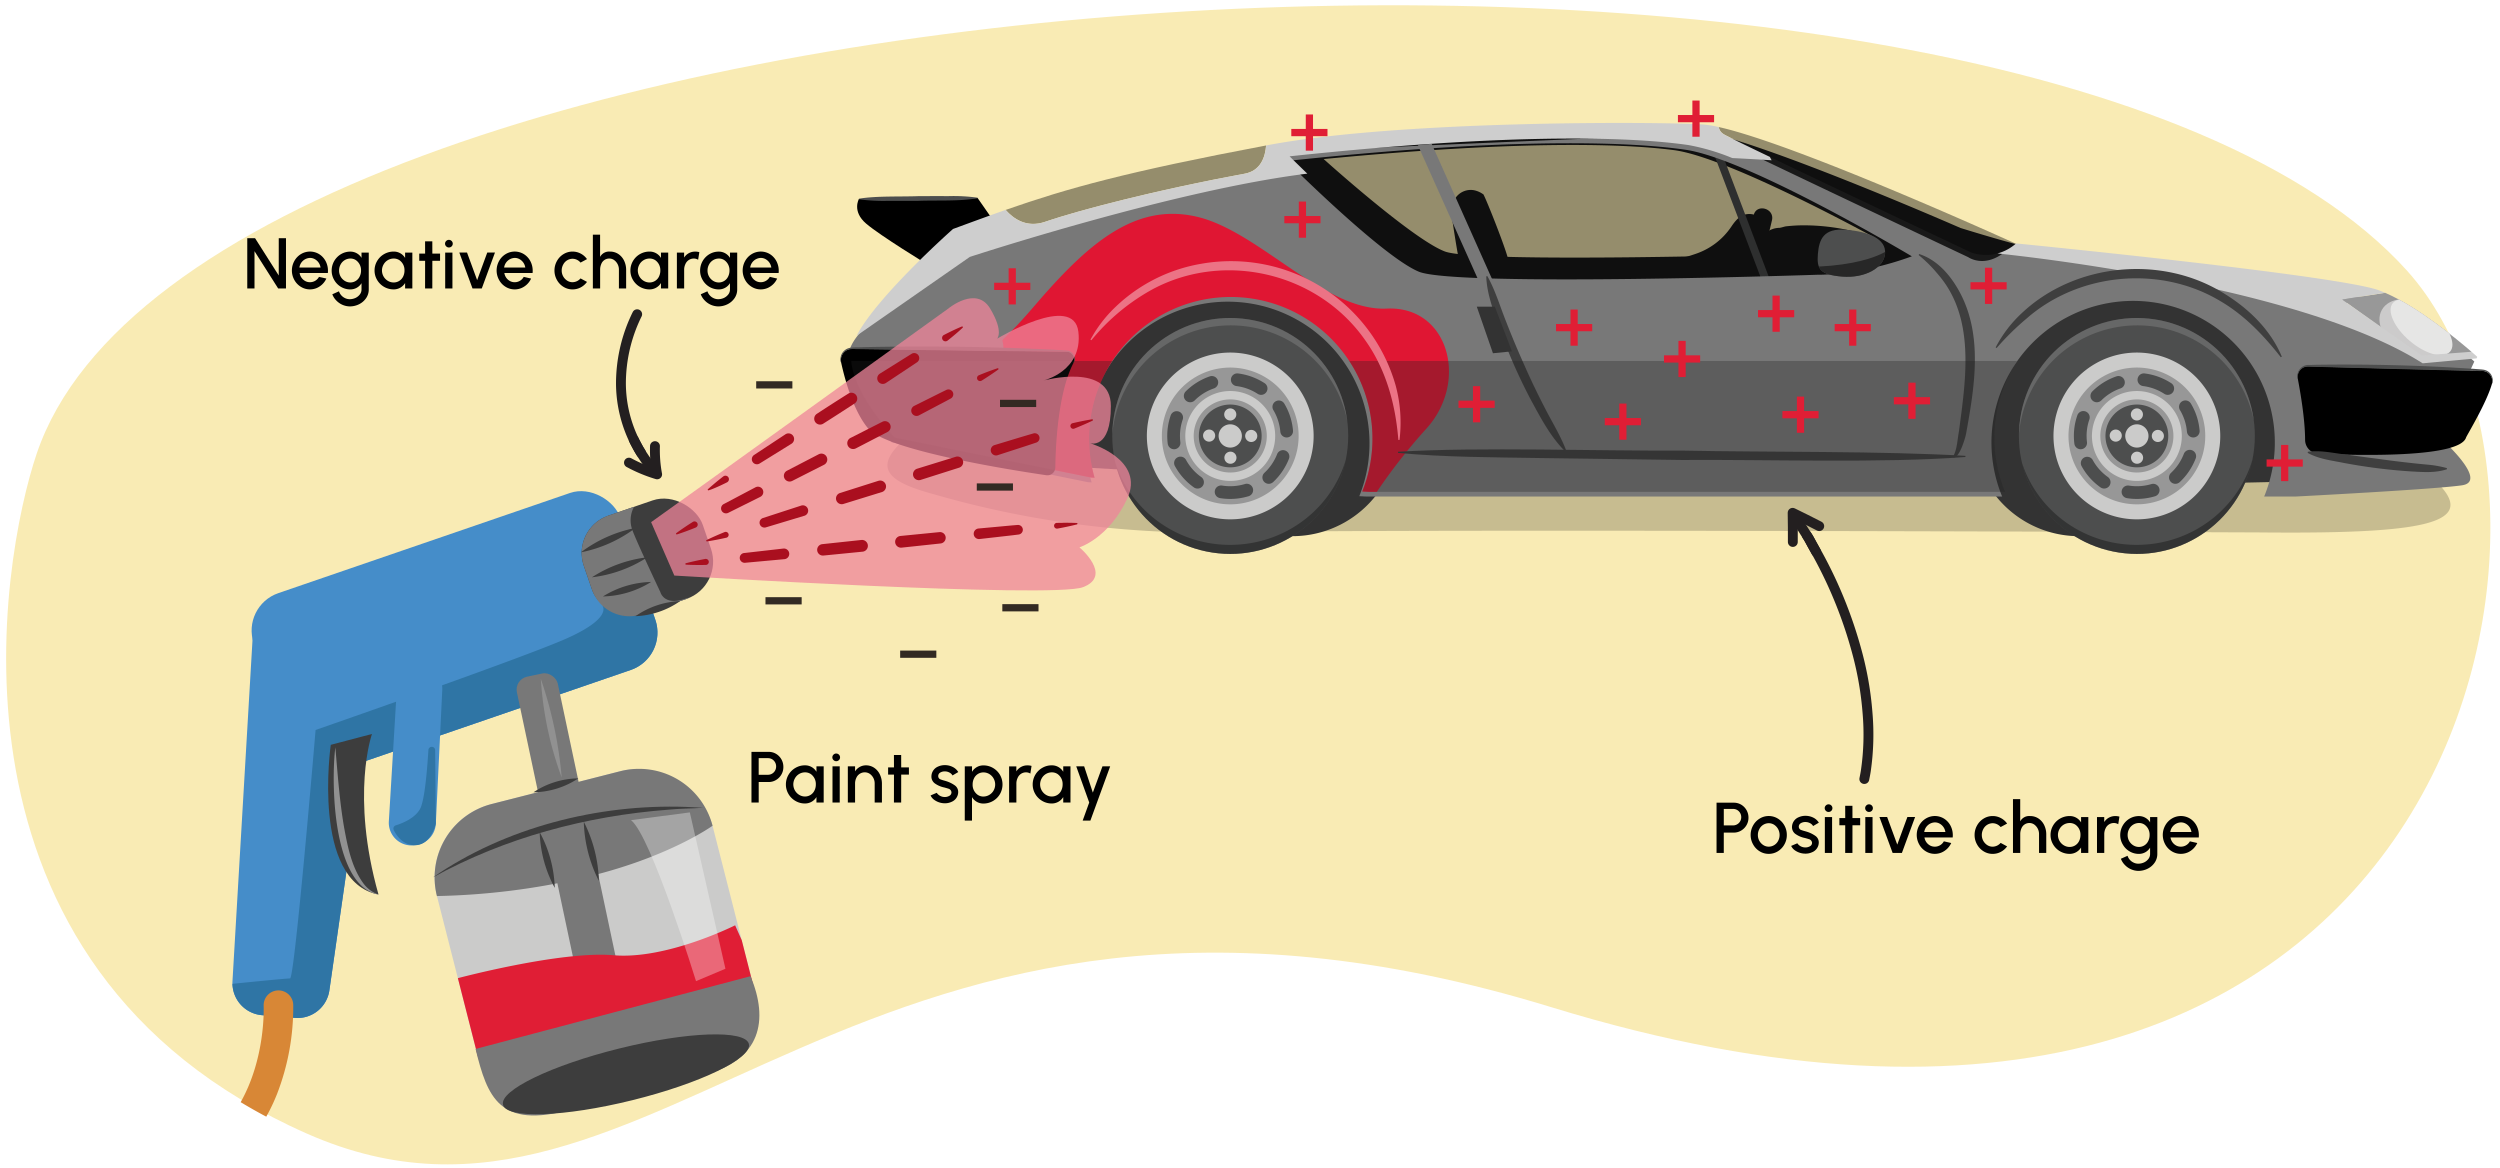 <svg xmlns="http://www.w3.org/2000/svg" xmlns:xlink="http://www.w3.org/1999/xlink" width="760" height="355" viewBox="0 0 760 355"><defs><clipPath id="a"><circle cx="373.995" cy="132.531" r="35.86" transform="translate(185.814 481.851) rotate(-81.201)" fill="none"/></clipPath><clipPath id="b"><circle cx="649.61" cy="132.531" r="35.86" transform="translate(419.267 754.222) rotate(-81.201)" fill="none"/></clipPath><clipPath id="c"><path d="M751.344,106.941l-13.181,3.092L712.04,91.063s6.389-1.052,13.033-2.048C735.053,93.3,746.951,103.142,751.344,106.941Z" fill="#989898"/></clipPath><clipPath id="d"><path d="M552.634,77.238c-.361,4.439.528,6.285,7.376,6.843s12.692-2.589,13.054-7.028-5.046-6.653-11.894-7.211S553,72.8,552.634,77.238Z" fill="#4d4e4e"/></clipPath><clipPath id="e"><rect x="137.622" y="237.943" width="86.471" height="95.647" rx="23" transform="translate(-65.026 53.574) rotate(-14.311)" fill="none"/></clipPath></defs><path d="M93.255,344.6C-22.363,293.466.369,169.874,11.135,137.971,61.834-12.267,612.728-49.294,731.664,82.206,795.929,153.259,748.4,391.15,471.7,306.213,259.425,241.049,200.363,391.967,93.255,344.6Z" fill="#f9ebb4"/><path d="M232.706,181.541h11v2.2h-11Z" fill="#332a23"/><path d="M229.883,115.9h11v2.2h-11Z" fill="#332a23"/><path d="M273.647,197.777h11v2.2h-11Z" fill="#332a23"/><path d="M233.7,228.568a4.3,4.3,0,0,1,2.244.616,4.562,4.562,0,0,1,1.606,1.661,4.624,4.624,0,0,1,.594,2.3,4.473,4.473,0,0,1-.6,2.31,4.546,4.546,0,0,1-1.628,1.662,4.253,4.253,0,0,1-2.211.615h-3.059v6.238h-2.2v-15.4Zm-.22,6.964a2.456,2.456,0,0,0,2.134-1.254,2.508,2.508,0,0,0,.33-1.277,2.536,2.536,0,0,0-1.221-2.189,2.447,2.447,0,0,0-1.243-.33h-2.839v5.05Z"/><path d="M250.4,243.97h-2.2V242.3a4.03,4.03,0,0,1-3.5,1.958,5.614,5.614,0,0,1-2.894-.781,5.721,5.721,0,0,1-2.112-2.112,5.626,5.626,0,0,1-.781-2.894,5.8,5.8,0,0,1,2.893-5.027,5.614,5.614,0,0,1,2.894-.781,3.986,3.986,0,0,1,3.5,1.958v-1.651h2.2Zm-2.795-3.663a4.1,4.1,0,0,0,.407-1.838,3.709,3.709,0,0,0-1.573-3.19,3.146,3.146,0,0,0-1.716-.485,3.522,3.522,0,0,0-3.07,1.828,3.719,3.719,0,0,0,1.309,5.016,3.33,3.33,0,0,0,1.761.5A3.162,3.162,0,0,0,247.6,240.307Z"/><path d="M253.386,231.054a1.106,1.106,0,0,1-.352-.814,1.132,1.132,0,0,1,.352-.825,1.1,1.1,0,0,1,.814-.341,1.146,1.146,0,0,1,.836.341,1.168,1.168,0,0,1,0,1.65,1.147,1.147,0,0,1-.836.342A1.105,1.105,0,0,1,253.386,231.054Zm1.892,1.914v11h-2.2v-11Z"/><path d="M265.9,243.97v-5.743a3.545,3.545,0,0,0-1.485-2.981,2.786,2.786,0,0,0-4.1,1.243,3.978,3.978,0,0,0-.374,1.738v5.743h-2.2v-11h2.2v1.53a3.9,3.9,0,0,1,3.257-1.837,4.446,4.446,0,0,1,2.541.737,4.972,4.972,0,0,1,1.728,2.013,6.492,6.492,0,0,1,.638,2.772v5.787Z"/><path d="M273.967,235.488l-.011,8.482h-2.2l.012-8.482h-1.783v-2.2h1.783l-.012-3.774h2.2l.011,3.774h2.343v2.2Z"/><path d="M283.888,243.068a3.342,3.342,0,0,1-.99-1.254l1.87-.8a2.916,2.916,0,0,0,2.432,1.276,2.7,2.7,0,0,0,1.452-.385,1.163,1.163,0,0,0,.594-1.024,1.25,1.25,0,0,0-.99-1.143c-.254-.088-.65-.2-1.167-.341a7.46,7.46,0,0,1-2.882-1.232,2.544,2.544,0,0,1-1.056-2.146,3.287,3.287,0,0,1,2.057-3,4.928,4.928,0,0,1,2-.418,5.274,5.274,0,0,1,2.432.562,4.048,4.048,0,0,1,1.672,1.54l-1.749,1.034a2.174,2.174,0,0,0-.924-.88,2.9,2.9,0,0,0-1.365-.352,2.647,2.647,0,0,0-1.474.374,1.229,1.229,0,0,0-.583,1.089,1.066,1.066,0,0,0,.792,1,8.9,8.9,0,0,0,.935.3c.308.088.507.143.606.176a9.277,9.277,0,0,1,2.75,1.343,2.413,2.413,0,0,1,.99,1.991v.077a3.244,3.244,0,0,1-2.035,2.915,4.73,4.73,0,0,1-1.991.429A5.516,5.516,0,0,1,283.888,243.068Z"/><path d="M293.293,232.968h2.2v1.673a3.968,3.968,0,0,1,3.487-1.959,5.7,5.7,0,0,1,2.9.781,5.8,5.8,0,0,1,2.113,2.1,5.884,5.884,0,0,1,0,5.82,5.8,5.8,0,0,1-5.018,2.893,3.969,3.969,0,0,1-3.487-1.958v7.151h-2.2Zm2.805,3.654a4.137,4.137,0,0,0-.418,1.847,3.691,3.691,0,0,0,1.573,3.18,3.015,3.015,0,0,0,1.705.5,3.6,3.6,0,0,0,3.092-1.826,3.728,3.728,0,0,0-1.3-5.017,3.414,3.414,0,0,0-1.794-.495A3.154,3.154,0,0,0,296.1,236.622Z"/><path d="M313.226,235.169a2.452,2.452,0,0,0-1.331-.375,2.74,2.74,0,0,0-2.541,1.706,3.965,3.965,0,0,0-.375,1.739v5.731h-2.211V232.98h2.2V234.5a3.911,3.911,0,0,1,3.268-1.827,4.56,4.56,0,0,1,1.353.165Z"/><path d="M325.425,243.97h-2.2V242.3a4.031,4.031,0,0,1-3.5,1.958,5.614,5.614,0,0,1-2.894-.781,5.721,5.721,0,0,1-2.112-2.112,5.627,5.627,0,0,1-.782-2.894,5.8,5.8,0,0,1,2.894-5.027,5.614,5.614,0,0,1,2.894-.781,3.987,3.987,0,0,1,3.5,1.958v-1.651h2.2Zm-2.794-3.663a4.1,4.1,0,0,0,.407-1.838,3.709,3.709,0,0,0-1.573-3.19,3.151,3.151,0,0,0-1.716-.485,3.521,3.521,0,0,0-3.07,1.828,3.719,3.719,0,0,0,1.309,5.016,3.328,3.328,0,0,0,1.761.5A3.162,3.162,0,0,0,322.631,240.307Z"/><path d="M337.492,232.968l-6.018,16.5h-2.343l1.991-5.512-3.95-10.991h2.41l2.64,7.988,2.927-7.988Z"/><path d="M75.169,72.419h2.376L84.74,83.755V72.419h2.2V87.694H84.564L77.369,76.358V87.694h-2.2Z"/><path d="M91.482,87.2a5.575,5.575,0,0,1-2-2.095,5.918,5.918,0,0,1,0-5.76,5.575,5.575,0,0,1,2-2.095,5.314,5.314,0,0,1,5.545.011,5.611,5.611,0,0,1,1.958,2.116,6.212,6.212,0,0,1,.716,2.946c0,.218-.012.447-.034.676H91.086a3.346,3.346,0,0,0,1.672,2.422,2.957,2.957,0,0,0,1.474.371h.045a3.1,3.1,0,0,0,2.695-1.626l2.244.514a5.73,5.73,0,0,1-2.926,2.88,5.3,5.3,0,0,1-2.058.414A5.162,5.162,0,0,1,91.482,87.2Zm5.963-5.87A3.472,3.472,0,0,0,95.729,78.8a2.973,2.973,0,0,0-1.5-.392,3.381,3.381,0,0,0-3.212,2.923Z"/><path d="M112.1,87.989a4.585,4.585,0,0,1-.8,2.639,5.557,5.557,0,0,1-2.134,1.855,6.272,6.272,0,0,1-2.849.666,5.8,5.8,0,0,1-4.093-1.812,5.343,5.343,0,0,1-1.2-1.876l2.024-.905a3.493,3.493,0,0,0,1.893,2.095,3.228,3.228,0,0,0,1.375.305,4.244,4.244,0,0,0,1.749-.382,3.571,3.571,0,0,0,1.331-1.069,2.45,2.45,0,0,0,.506-1.516V86.08a3.946,3.946,0,0,1-3.411,1.9,5.5,5.5,0,0,1-2.838-.774,5.634,5.634,0,0,1-2.057-2.095,5.53,5.53,0,0,1-.77-2.869,5.809,5.809,0,0,1,2.827-4.975,5.488,5.488,0,0,1,2.838-.775,3.945,3.945,0,0,1,3.411,1.9v-1.6h2.2Zm-2.75-3.939a4.017,4.017,0,0,0,.407-1.811,3.738,3.738,0,0,0-1.562-3.154,2.951,2.951,0,0,0-1.672-.49,3.39,3.39,0,0,0-2.982,1.811,3.722,3.722,0,0,0-.462,1.833,3.649,3.649,0,0,0,1.716,3.142,3.213,3.213,0,0,0,1.728.491A3.122,3.122,0,0,0,109.347,84.05Z"/><path d="M125.353,87.694h-2.2V86.036a4.038,4.038,0,0,1-3.5,1.941,5.806,5.806,0,0,1-5.006-2.869,5.54,5.54,0,0,1-.781-2.869,5.618,5.618,0,0,1,.781-2.891,5.81,5.81,0,0,1,5.006-2.87,3.993,3.993,0,0,1,3.5,1.942V76.784h2.2Zm-2.795-3.633a4.03,4.03,0,0,0,.407-1.822,3.67,3.67,0,0,0-1.573-3.164,3.171,3.171,0,0,0-1.716-.48,3.529,3.529,0,0,0-3.07,1.811,3.669,3.669,0,0,0,1.31,4.975,3.347,3.347,0,0,0,1.76.491A3.162,3.162,0,0,0,122.558,84.061Z"/><path d="M131.434,79.282l-.011,8.412h-2.2l.011-8.412h-1.782V77.1h1.782l-.011-3.742h2.2l.011,3.742h2.343v2.182Z"/><path d="M135.646,74.885a1.1,1.1,0,0,1-.352-.807,1.122,1.122,0,0,1,.352-.818,1.1,1.1,0,0,1,.814-.339,1.152,1.152,0,0,1,.836.339,1.149,1.149,0,0,1,0,1.636,1.152,1.152,0,0,1-.836.339A1.111,1.111,0,0,1,135.646,74.885Zm1.893,1.9v10.91h-2.2V76.784Z"/><path d="M143.644,87.694l-4.016-10.932h2.343l3.081,8.4,3.08-8.4h2.344L146.46,87.694Z"/><path d="M153.72,87.2a5.578,5.578,0,0,1-2-2.095,5.918,5.918,0,0,1,0-5.76,5.578,5.578,0,0,1,2-2.095,5.313,5.313,0,0,1,5.544.011,5.613,5.613,0,0,1,1.959,2.116,6.211,6.211,0,0,1,.715,2.946c0,.218-.011.447-.033.676h-8.581A3.343,3.343,0,0,0,155,85.424a2.957,2.957,0,0,0,1.474.371h.044a3.1,3.1,0,0,0,2.695-1.626l2.245.514a5.728,5.728,0,0,1-2.927,2.88,5.3,5.3,0,0,1-2.057.414A5.162,5.162,0,0,1,153.72,87.2Zm5.963-5.87a3.473,3.473,0,0,0-1.717-2.531,2.972,2.972,0,0,0-1.5-.392,3.383,3.383,0,0,0-3.213,2.923Z"/><path d="M178.448,85.7a5.611,5.611,0,0,1-1.914,1.669,5.268,5.268,0,0,1-2.475.61,5.163,5.163,0,0,1-2.751-.774,5.575,5.575,0,0,1-2-2.095,5.728,5.728,0,0,1-.748-2.869,5.81,5.81,0,0,1,.748-2.891,5.575,5.575,0,0,1,2-2.095,5.155,5.155,0,0,1,2.751-.775,5.269,5.269,0,0,1,2.475.611,5.435,5.435,0,0,1,1.914,1.68l-1.969,1.059a3.2,3.2,0,0,0-2.42-1.167,3.239,3.239,0,0,0-2.861,1.8,3.709,3.709,0,0,0-.44,1.779A3.618,3.618,0,0,0,172.4,85.3a2.984,2.984,0,0,0,1.662.491,3.27,3.27,0,0,0,2.42-1.156Z"/><path d="M188.15,87.694V82.009a3.574,3.574,0,0,0-1.463-2.956,2.555,2.555,0,0,0-1.463-.458,2.584,2.584,0,0,0-2.443,1.68,4.243,4.243,0,0,0-.341,1.734v5.685h-2.211V71.329h2.2V78.1a3.068,3.068,0,0,1,3-1.615,4.473,4.473,0,0,1,2.541.731,5.057,5.057,0,0,1,1.738,2,6.416,6.416,0,0,1,.639,2.75v5.728Z"/><path d="M203.133,87.694h-2.2V86.036a4.041,4.041,0,0,1-3.5,1.941,5.806,5.806,0,0,1-5.006-2.869,5.54,5.54,0,0,1-.781-2.869,5.618,5.618,0,0,1,.781-2.891,5.81,5.81,0,0,1,5.006-2.87,4,4,0,0,1,3.5,1.942V76.784h2.2Zm-2.8-3.633a4.03,4.03,0,0,0,.407-1.822,3.67,3.67,0,0,0-1.573-3.164,3.168,3.168,0,0,0-1.716-.48,3.526,3.526,0,0,0-3.069,1.811,3.667,3.667,0,0,0,1.308,4.975,3.354,3.354,0,0,0,1.761.491A3.162,3.162,0,0,0,200.338,84.061Z"/><path d="M212.229,78.966A2.48,2.48,0,0,0,210.9,78.6a2.744,2.744,0,0,0-2.542,1.691,3.932,3.932,0,0,0-.374,1.723v5.685h-2.21v-10.9h2.2V78.3a3.919,3.919,0,0,1,3.267-1.811,4.543,4.543,0,0,1,1.354.164Z"/><path d="M224.109,87.989a4.584,4.584,0,0,1-.8,2.639,5.56,5.56,0,0,1-2.135,1.855,6.274,6.274,0,0,1-2.85.666,5.8,5.8,0,0,1-4.092-1.812,5.343,5.343,0,0,1-1.2-1.876l2.025-.905a3.49,3.49,0,0,0,1.891,2.095,3.238,3.238,0,0,0,1.375.305,4.245,4.245,0,0,0,1.75-.382,3.571,3.571,0,0,0,1.331-1.069,2.45,2.45,0,0,0,.506-1.516V86.08a3.946,3.946,0,0,1-3.41,1.9,5.5,5.5,0,0,1-2.839-.774,5.624,5.624,0,0,1-2.056-2.095,5.521,5.521,0,0,1-.771-2.869,5.815,5.815,0,0,1,2.827-4.975,5.492,5.492,0,0,1,2.839-.775,3.945,3.945,0,0,1,3.41,1.9v-1.6h2.2Zm-2.75-3.939a4.017,4.017,0,0,0,.408-1.811,3.736,3.736,0,0,0-1.563-3.154,2.949,2.949,0,0,0-1.672-.49,3.388,3.388,0,0,0-2.981,1.811,3.712,3.712,0,0,0-.463,1.833,3.648,3.648,0,0,0,1.717,3.142,3.207,3.207,0,0,0,1.727.491A3.121,3.121,0,0,0,221.359,84.05Z"/><path d="M228.519,87.2a5.575,5.575,0,0,1-2-2.095,5.918,5.918,0,0,1,0-5.76,5.575,5.575,0,0,1,2-2.095,5.313,5.313,0,0,1,5.544.011,5.6,5.6,0,0,1,1.958,2.116,6.2,6.2,0,0,1,.716,2.946c0,.218-.01.447-.033.676h-8.581a3.346,3.346,0,0,0,1.672,2.422,2.958,2.958,0,0,0,1.475.371h.043a3.1,3.1,0,0,0,2.7-1.626l2.244.514a5.732,5.732,0,0,1-2.927,2.88,5.3,5.3,0,0,1-2.056.414A5.165,5.165,0,0,1,228.519,87.2Zm5.962-5.87a3.471,3.471,0,0,0-1.715-2.531,2.972,2.972,0,0,0-1.5-.392,3.381,3.381,0,0,0-3.213,2.923Z"/><path d="M527.092,244.019a4.336,4.336,0,0,1,2.244.611,4.549,4.549,0,0,1,2.2,3.928,4.406,4.406,0,0,1-.6,2.291A4.533,4.533,0,0,1,529.3,252.5a4.277,4.277,0,0,1-2.211.611h-3.059v6.185h-2.2V244.019Zm-.22,6.906a2.479,2.479,0,0,0,2.464-2.509,2.509,2.509,0,0,0-1.221-2.171,2.463,2.463,0,0,0-1.243-.328h-2.839v5.008Z"/><path d="M534.945,258.8a5.576,5.576,0,0,1-2-2.1,5.728,5.728,0,0,1-.748-2.869,5.806,5.806,0,0,1,.748-2.89,5.583,5.583,0,0,1,2-2.095,5.146,5.146,0,0,1,2.751-.775,5.21,5.21,0,0,1,2.761.775,5.663,5.663,0,0,1,2,2.095,5.807,5.807,0,0,1,.736,2.89,5.729,5.729,0,0,1-.736,2.869,5.655,5.655,0,0,1-2,2.1,5.219,5.219,0,0,1-2.761.775A5.155,5.155,0,0,1,534.945,258.8Zm5.622-3.2a3.741,3.741,0,0,0,.429-1.768,3.687,3.687,0,0,0-1.65-3.1,3.054,3.054,0,0,0-1.65-.48,3.253,3.253,0,0,0-2.861,1.8,3.707,3.707,0,0,0-.439,1.778,3.584,3.584,0,0,0,1.661,3.077,2.99,2.99,0,0,0,1.639.48A3.256,3.256,0,0,0,540.567,255.606Z"/><path d="M545.505,258.4a3.321,3.321,0,0,1-.99-1.244l1.87-.8a2.921,2.921,0,0,0,2.431,1.265,2.717,2.717,0,0,0,1.453-.381,1.152,1.152,0,0,0,.593-1.015,1.244,1.244,0,0,0-.989-1.135c-.254-.088-.649-.2-1.167-.338a7.5,7.5,0,0,1-2.882-1.222,2.513,2.513,0,0,1-1.056-2.127,3.26,3.26,0,0,1,2.057-2.979,4.956,4.956,0,0,1,2-.415,5.312,5.312,0,0,1,2.432.557,4.046,4.046,0,0,1,1.672,1.527l-1.749,1.026a2.167,2.167,0,0,0-.924-.873,2.921,2.921,0,0,0-1.364-.349,2.664,2.664,0,0,0-1.475.371,1.217,1.217,0,0,0-.583,1.08,1.06,1.06,0,0,0,.792.993,9.025,9.025,0,0,0,.935.294c.308.088.506.142.606.175a9.306,9.306,0,0,1,2.75,1.331,2.388,2.388,0,0,1,.99,1.975v.076a3.22,3.22,0,0,1-2.035,2.891,4.757,4.757,0,0,1-1.991.425A5.548,5.548,0,0,1,545.505,258.4Z"/><path d="M555.064,246.485a1.1,1.1,0,0,1-.352-.808,1.116,1.116,0,0,1,.352-.817,1.1,1.1,0,0,1,.814-.339,1.148,1.148,0,0,1,.836.339,1.149,1.149,0,0,1,0,1.636,1.151,1.151,0,0,1-.836.338A1.114,1.114,0,0,1,555.064,246.485Zm1.892,1.9v10.91h-2.2v-10.91Z"/><path d="M563.149,250.881l-.01,8.412h-2.2l.011-8.412h-1.782V248.7h1.782l-.011-3.743h2.2l.01,3.743h2.343v2.181Z"/><path d="M567.362,246.485a1.1,1.1,0,0,1-.352-.808,1.116,1.116,0,0,1,.352-.817,1.1,1.1,0,0,1,.814-.339,1.148,1.148,0,0,1,.836.339,1.149,1.149,0,0,1,0,1.636,1.151,1.151,0,0,1-.836.338A1.112,1.112,0,0,1,567.362,246.485Zm1.892,1.9v10.91h-2.2v-10.91Z"/><path d="M575.359,259.293l-4.015-10.931h2.343l3.081,8.4,3.08-8.4h2.343l-4.015,10.931Z"/><path d="M585.435,258.8a5.568,5.568,0,0,1-2-2.1,5.916,5.916,0,0,1,0-5.759,5.575,5.575,0,0,1,2-2.095,5.313,5.313,0,0,1,5.544.011,5.591,5.591,0,0,1,1.959,2.116,6.207,6.207,0,0,1,.715,2.945c0,.219-.011.448-.033.677h-8.581a3.345,3.345,0,0,0,1.672,2.422,2.958,2.958,0,0,0,1.475.371h.043a3.1,3.1,0,0,0,2.7-1.626l2.244.514a5.732,5.732,0,0,1-2.927,2.88,5.3,5.3,0,0,1-2.056.414A5.155,5.155,0,0,1,585.435,258.8Zm5.962-5.869a3.467,3.467,0,0,0-1.715-2.531,2.975,2.975,0,0,0-1.5-.393,3.382,3.382,0,0,0-3.213,2.924Z"/><path d="M610.163,257.3a5.591,5.591,0,0,1-1.914,1.669,5.254,5.254,0,0,1-2.475.611,5.155,5.155,0,0,1-2.751-.775,5.583,5.583,0,0,1-2-2.1,5.728,5.728,0,0,1-.748-2.869,5.806,5.806,0,0,1,.748-2.89,5.59,5.59,0,0,1,2-2.095,5.146,5.146,0,0,1,2.751-.775,5.266,5.266,0,0,1,2.475.611,5.417,5.417,0,0,1,1.914,1.68l-1.969,1.058a3.2,3.2,0,0,0-2.42-1.167,3.239,3.239,0,0,0-2.861,1.8,3.707,3.707,0,0,0-.439,1.778,3.621,3.621,0,0,0,1.638,3.066,2.989,2.989,0,0,0,1.662.491,3.268,3.268,0,0,0,2.42-1.156Z"/><path d="M619.865,259.293v-5.684a3.568,3.568,0,0,0-1.463-2.956,2.546,2.546,0,0,0-1.463-.458,2.583,2.583,0,0,0-2.442,1.679,4.251,4.251,0,0,0-.341,1.735v5.684h-2.212V242.928h2.2V249.7a3.067,3.067,0,0,1,3-1.616,4.473,4.473,0,0,1,2.541.732,5.052,5.052,0,0,1,1.739,2,6.4,6.4,0,0,1,.638,2.75v5.727Z"/><path d="M634.848,259.293h-2.2v-1.658a4.036,4.036,0,0,1-3.5,1.942,5.81,5.81,0,0,1-5-2.87,5.531,5.531,0,0,1-.782-2.869,5.606,5.606,0,0,1,.782-2.89,5.81,5.81,0,0,1,5-2.87,3.991,3.991,0,0,1,3.5,1.942v-1.637h2.2Zm-2.794-3.632a4.047,4.047,0,0,0,.407-1.823,3.672,3.672,0,0,0-1.573-3.164,3.179,3.179,0,0,0-1.717-.479,3.527,3.527,0,0,0-3.069,1.81,3.668,3.668,0,0,0,1.309,4.976,3.349,3.349,0,0,0,1.76.49A3.166,3.166,0,0,0,632.054,255.661Z"/><path d="M643.944,250.566a2.474,2.474,0,0,0-1.331-.371,2.743,2.743,0,0,0-2.542,1.69,3.926,3.926,0,0,0-.374,1.724v5.684h-2.211v-10.9h2.2V249.9a3.918,3.918,0,0,1,3.267-1.812,4.576,4.576,0,0,1,1.354.164Z"/><path d="M655.824,259.588a4.578,4.578,0,0,1-.8,2.64,5.563,5.563,0,0,1-2.134,1.854,6.261,6.261,0,0,1-2.85.666,5.8,5.8,0,0,1-4.092-1.811,5.361,5.361,0,0,1-1.2-1.876l2.025-.9a3.491,3.491,0,0,0,1.891,2.094,3.235,3.235,0,0,0,1.375.305,4.245,4.245,0,0,0,1.75-.382,3.569,3.569,0,0,0,1.331-1.068,2.45,2.45,0,0,0,.506-1.517v-1.909a3.945,3.945,0,0,1-3.41,1.9,5.489,5.489,0,0,1-2.839-.775,5.627,5.627,0,0,1-2.057-2.1,5.53,5.53,0,0,1-.77-2.869,5.806,5.806,0,0,1,2.827-4.974,5.49,5.49,0,0,1,2.839-.776,3.946,3.946,0,0,1,3.41,1.9v-1.6h2.2Zm-2.75-3.938a4.021,4.021,0,0,0,.407-1.812,3.736,3.736,0,0,0-1.562-3.153,2.949,2.949,0,0,0-1.672-.49,3.388,3.388,0,0,0-2.981,1.81,3.715,3.715,0,0,0-.463,1.833,3.649,3.649,0,0,0,1.717,3.143,3.206,3.206,0,0,0,1.727.49A3.123,3.123,0,0,0,653.074,255.65Z"/><path d="M660.234,258.8a5.583,5.583,0,0,1-2-2.1,5.916,5.916,0,0,1,0-5.759,5.59,5.59,0,0,1,2-2.095,5.314,5.314,0,0,1,5.545.011,5.588,5.588,0,0,1,1.958,2.116,6.2,6.2,0,0,1,.716,2.945c0,.219-.011.448-.033.677h-8.581a3.345,3.345,0,0,0,1.672,2.422,2.957,2.957,0,0,0,1.474.371h.044a3.1,3.1,0,0,0,2.7-1.626l2.244.514a5.732,5.732,0,0,1-2.927,2.88,5.3,5.3,0,0,1-2.057.414A5.16,5.16,0,0,1,660.234,258.8Zm5.963-5.869a3.465,3.465,0,0,0-1.716-2.531,2.97,2.97,0,0,0-1.5-.393,3.384,3.384,0,0,0-3.213,2.924Z"/><g opacity="0.2"><path d="M284.047,150.3a296.012,296.012,0,0,0,87.215,11.56c47.363-1.163,315.654,0,315.654,0,56.313.569,69.477-3.545,48.8-19.646l-17.327-18.483-414.131,6.931-27.147,1.155C263.831,142.211,270.082,146.537,284.047,150.3Z"/></g><path d="M553.566,86.391a97.787,97.787,0,0,1-10.357-1.627c-.113.542-.218,1.085-.328,1.627H531.013c0-.022,0-.044,0-.067a53.707,53.707,0,0,1,1.143-6.029c.766-3.358,1.552-7.234,4.7-9.532a6.6,6.6,0,0,1,4.06-1.5h.012l.013,0c.688-.06,1.436-.4,2.165-.476.839-.091,1.679-.159,2.522-.211,1.554-.095,3.112-.089,4.668-.048a64.885,64.885,0,0,1,10.477,1.195,77.849,77.849,0,0,1,18.676,6.352c3.214,1.532,7.456,3.428,8.421,6.884a5.349,5.349,0,0,1-.218,3.436Z" fill="#191919"/><path d="M538.681,66.949c.812-3.564-4.513-5.1-5.518-1.714a5.355,5.355,0,0,0-1.431-.178c-2.59.027-4.144,1.95-5.462,3.919a21.181,21.181,0,0,1-10.262,8.008,59.032,59.032,0,0,1-18.324,3.459c-3.945-.14-7.9-.13-11.845-.185-3.978-.055-23.294.035-27.23-.581.227-1.65-7.727-21.542-7.745-20.64a7.4,7.4,0,0,0-2.571-1.168,5.6,5.6,0,0,0-5.9,2.431c-1.659,2.616-1.018,5.688-.583,8.563.775,5.108,2.406,15.528,4.255,20.357h86.987C534.363,83.62,537.405,72.553,538.681,66.949Z" fill="#191919"/><path d="M428.4,129.207H572.979c3.623-6.173,7.13-12.415,10.288-18.869,6.566-13.422,29.46-21.3,36.2-34.62-4.1-.377-23.485-6.415-23.485-6.415s-66.7-29.229-83.317-30.216c-11.021-.654-121.263,5.5-123.74,5.932,8.08,17.03,15.738,36.207,23.4,53.429A307.38,307.38,0,0,0,428.4,129.207Zm10.856-52.755c-9.83-3.7-36.861-28.1-36.861-28.1,56.247-5.423,89.558-4.93,106.487-2.712s61.981,27.118,61.981,27.118a82.651,82.651,0,0,1-25.12,4.437S449.087,80.15,439.258,76.452Z" fill="#191919"/><path d="M388.923,98.691a32.274,32.274,0,1,1-28.077,35.985A32.273,32.273,0,0,1,388.923,98.691Z" fill="#333"/><path d="M628.065,98.691a32.274,32.274,0,1,1-28.077,35.985A32.274,32.274,0,0,1,628.065,98.691Z" fill="#333"/><path d="M419.454,147.169c-.768.25-97.395-5.506-97.395-5.506l4.581-32.914,26.984-24.335L393.7,86.7l22.316,23.075Z" fill="#333"/><polygon points="707.973 146.118 593.671 148.777 595.528 110.855 634.559 84.282 673.952 86.768 701.641 110.584 707.973 146.118" fill="#333"/><circle cx="373.995" cy="132.531" r="35.86" transform="translate(185.814 481.851) rotate(-81.201)" fill="#4d4e4e"/><path d="M348.838,135.637A25.349,25.349,0,1,1,377.1,157.689,25.348,25.348,0,0,1,348.838,135.637Z" fill="#cbcbca"/><path d="M353.363,135.078a20.789,20.789,0,1,1,23.18,18.086A20.789,20.789,0,0,1,353.363,135.078Z" fill="#979797"/><path d="M370.946,151.435a1.933,1.933,0,1,1,.615-3.816,15.4,15.4,0,0,0,6.866-.463,1.933,1.933,0,1,1,1.119,3.7,19.293,19.293,0,0,1-5.574.82A19.048,19.048,0,0,1,370.946,151.435Zm-7.983-3.256a19.245,19.245,0,0,1-5.75-6.423A1.933,1.933,0,1,1,360.6,139.9a15.358,15.358,0,0,0,4.589,5.125,1.933,1.933,0,0,1-2.228,3.159Zm21.328-1.715a1.934,1.934,0,0,1,.1-2.732,15.434,15.434,0,0,0,3.864-5.7,1.932,1.932,0,0,1,3.6,1.4,19.337,19.337,0,0,1-4.835,7.133,1.932,1.932,0,0,1-2.732-.1Zm-29.3-11.586a19.549,19.549,0,0,1-.146-2.368,18.987,18.987,0,0,1,1.041-6.209,1.932,1.932,0,1,1,3.653,1.26,15.155,15.155,0,0,0-.828,4.949,15.368,15.368,0,0,0,.117,1.893,1.934,1.934,0,0,1-1.681,2.156,2.146,2.146,0,0,1-.24.014A1.934,1.934,0,0,1,354.994,134.878Zm34.225-3.654c-.015-.187-.035-.373-.059-.565a15.189,15.189,0,0,0-2.053-5.982,1.932,1.932,0,1,1,3.315-1.987A19.009,19.009,0,0,1,393,130.182c.03.238.054.475.075.712a1.933,1.933,0,0,1-1.761,2.091c-.056,0-.112.007-.167.007A1.933,1.933,0,0,1,389.219,131.224Zm-28.76-9.5a1.934,1.934,0,0,1,0-2.734,19.2,19.2,0,0,1,7.314-4.57,1.933,1.933,0,0,1,1.253,3.658,15.3,15.3,0,0,0-5.831,3.644,1.934,1.934,0,0,1-2.734,0Zm21.871-2a15.315,15.315,0,0,0-6.459-2.361,1.933,1.933,0,0,1,.469-3.837,19.186,19.186,0,0,1,8.1,2.959,1.933,1.933,0,0,1-2.111,3.239Z" fill="#4d4e4e"/><g clip-path="url(#a)"><path d="M410.557,128.977c.437,18.2-13.281,34.114-32.119,36.391-20.068,2.426-38.345-11.54-40.822-31.2a35.449,35.449,0,0,1-.266-5.195h-4.132v44.207h82.693V128.977Z" fill="#1a1a1a" opacity="0.5"/><path d="M338.038,136.09a36.124,36.124,0,0,1,71.986-5.267,36.715,36.715,0,0,1,.262,5.267h4.079V91.266H332.753V136.09Z" fill="gray" opacity="0.5"/></g><path d="M360.438,134.205a13.661,13.661,0,1,1,15.232,11.884A13.661,13.661,0,0,1,360.438,134.205Z" fill="#cbcbca"/><path d="M362.969,133.893a11.111,11.111,0,1,1,12.388,9.666A11.11,11.11,0,0,1,362.969,133.893Z" fill="#979797"/><path d="M364.523,133.7a9.544,9.544,0,1,1,10.642,8.3A9.545,9.545,0,0,1,364.523,133.7Z" fill="#4d4e4e"/><path d="M370.487,132.964a3.536,3.536,0,1,1,3.942,3.076A3.535,3.535,0,0,1,370.487,132.964Z" fill="#cbcbca"/><path d="M372.172,126.223a1.841,1.841,0,1,1,2.053,1.6A1.842,1.842,0,0,1,372.172,126.223Z" fill="#cbcbca"/><path d="M365.745,132.65a1.841,1.841,0,1,1,2.053,1.6A1.842,1.842,0,0,1,365.745,132.65Z" fill="#cbcbca"/><path d="M378.547,132.754a1.841,1.841,0,1,1,2.053,1.6A1.841,1.841,0,0,1,378.547,132.754Z" fill="#cbcbca"/><path d="M372.224,139.373a1.841,1.841,0,1,1,2.053,1.6A1.842,1.842,0,0,1,372.224,139.373Z" fill="#cbcbca"/><circle cx="649.61" cy="132.531" r="35.86" transform="translate(419.267 754.222) rotate(-81.201)" fill="#4d4e4e"/><path d="M624.452,135.637a25.349,25.349,0,1,1,28.264,22.052A25.349,25.349,0,0,1,624.452,135.637Z" fill="#cbcbca"/><path d="M628.977,135.078a20.79,20.79,0,1,1,23.18,18.086A20.79,20.79,0,0,1,628.977,135.078Z" fill="#979797"/><path d="M646.56,151.435a1.933,1.933,0,0,1,.615-3.816,15.4,15.4,0,0,0,6.866-.463,1.933,1.933,0,0,1,1.119,3.7,19.282,19.282,0,0,1-5.573.82A19.06,19.06,0,0,1,646.56,151.435Zm-7.983-3.256a19.231,19.231,0,0,1-5.749-6.423,1.933,1.933,0,1,1,3.388-1.861,15.358,15.358,0,0,0,4.589,5.125,1.933,1.933,0,0,1-2.228,3.159Zm21.328-1.715a1.933,1.933,0,0,1,.1-2.732,15.431,15.431,0,0,0,3.863-5.7,1.932,1.932,0,1,1,3.6,1.4,19.325,19.325,0,0,1-4.835,7.133,1.932,1.932,0,0,1-2.732-.1Zm-29.3-11.586a19.349,19.349,0,0,1-.146-2.368,19.013,19.013,0,0,1,1.04-6.209,1.933,1.933,0,1,1,3.654,1.26,15.156,15.156,0,0,0-.829,4.949,15.368,15.368,0,0,0,.117,1.893,1.934,1.934,0,0,1-1.68,2.156,2.164,2.164,0,0,1-.241.014A1.933,1.933,0,0,1,630.609,134.878Zm34.224-3.654c-.015-.187-.035-.373-.059-.565a15.157,15.157,0,0,0-2.053-5.982,1.933,1.933,0,1,1,3.316-1.987,19.007,19.007,0,0,1,2.573,7.492c.031.238.054.475.075.712a1.933,1.933,0,0,1-1.761,2.091c-.056,0-.111.007-.167.007A1.934,1.934,0,0,1,664.833,131.224Zm-28.759-9.5a1.934,1.934,0,0,1,0-2.734,19.183,19.183,0,0,1,7.314-4.57,1.933,1.933,0,0,1,1.252,3.658,15.3,15.3,0,0,0-5.831,3.644,1.933,1.933,0,0,1-2.733,0Zm21.87-2a15.31,15.31,0,0,0-6.459-2.361,1.933,1.933,0,0,1,.47-3.837,19.187,19.187,0,0,1,8.1,2.959,1.933,1.933,0,0,1-2.111,3.239Z" fill="#4d4e4e"/><g clip-path="url(#b)"><path d="M686.171,128.977c.437,18.2-13.281,34.114-32.119,36.391-20.068,2.426-38.344-11.54-40.821-31.2a35.311,35.311,0,0,1-.266-5.195h-4.133v44.207h82.694V128.977Z" fill="#1a1a1a" opacity="0.5"/><path d="M613.652,136.09a36.124,36.124,0,0,1,71.986-5.267,36.717,36.717,0,0,1,.263,5.267h4.078V91.266H608.368V136.09Z" fill="gray" opacity="0.5"/></g><path d="M636.053,134.205a13.66,13.66,0,1,1,15.231,11.884A13.661,13.661,0,0,1,636.053,134.205Z" fill="#cbcbca"/><path d="M638.583,133.893a11.111,11.111,0,1,1,12.388,9.666A11.111,11.111,0,0,1,638.583,133.893Z" fill="#979797"/><path d="M640.137,133.7a9.545,9.545,0,1,1,10.642,8.3A9.545,9.545,0,0,1,640.137,133.7Z" fill="#4d4e4e"/><path d="M646.1,132.964a3.536,3.536,0,1,1,3.942,3.076A3.536,3.536,0,0,1,646.1,132.964Z" fill="#cbcbca"/><path d="M647.787,126.223a1.841,1.841,0,1,1,2.053,1.6A1.84,1.84,0,0,1,647.787,126.223Z" fill="#cbcbca"/><path d="M641.36,132.65a1.841,1.841,0,1,1,2.053,1.6A1.84,1.84,0,0,1,641.36,132.65Z" fill="#cbcbca"/><path d="M654.162,132.754a1.841,1.841,0,1,1,2.053,1.6A1.84,1.84,0,0,1,654.162,132.754Z" fill="#cbcbca"/><path d="M647.839,139.373a1.841,1.841,0,1,1,2.053,1.6A1.841,1.841,0,0,1,647.839,139.373Z" fill="#cbcbca"/><line x1="520.37" y1="41.72" x2="541.102" y2="96.454" fill="none" stroke="#4d4e4e" stroke-miterlimit="10" stroke-width="2.37"/><polygon points="387.258 46.283 396.789 71.119 436.353 94.512 564 95.378 584.216 88.736 586.815 74.007 512.595 40.218 425.668 42.24 387.258 46.283" opacity="0.4"/><path d="M271.1,134.47l59.71,12.129,1.048.054a43.07,43.07,0,1,1,81.366,4.187l2.173.112H608.653a43.072,43.072,0,1,1,79.649,0h9.467s42.293-2.176,50.69-3.42-6.842-14.617-6.842-14.617L752.191,109.9s-.639-.58-1.746-1.538L735.309,109.5,711.141,92.487s6.389-1.052,13.032-2.048c-.618-.265-16.883-.295-17.484-.515-12.3-4.5-90.26-13.126-96.706-13.765-6.515,5.683-11.641,2.023-11.641,2.023s-67.794-32.031-73.081-34.83c-1.892-1-2.94-1.259-3.514-2.751-.066-.172-136.515,5.57-136.558,5.894a12.43,12.43,0,0,1-.718,2.887c-.879,2.241-3.87,4.275-7.017,4.854-27.055,4.976-50.69,11.2-60.642,14.616-5.546,1.907-9.542-.823-12-3.614-5.094,1.783-.9,7.387-6.639,9.5,0,0-36.1,19.929-39.829,31.436S271.1,134.47,271.1,134.47ZM391.138,48.949c64.062-6.841,102-6.219,121.284-3.42S581.2,77.922,581.2,77.922c-16.171,5.908-28.611,5.6-28.611,5.6S442.5,87.251,431.305,82.586,391.138,48.949,391.138,48.949Z" fill="#787878"/><path d="M392.037,47.525S421.009,76.5,432.205,81.162s121.284.933,121.284.933,12.439.311,28.61-5.6c0,0-49.5-29.594-68.778-32.393S456.1,40.684,392.037,47.525Z" fill="none"/><path d="M742.517,131.491l10.573-23.013s-.639-.579-1.746-1.537l-15.136,1.138L712.04,91.063s6.389-1.052,13.033-2.048c-.618-.265-1.237-.531-1.837-.751C710.935,83.764,619.341,74.634,612.9,74a13.74,13.74,0,0,1-13.654,2.762s-67.794-32.031-73.081-34.83c-2.108-1.117-3.169-1.308-3.693-3.317a32.736,32.736,0,0,0-4.837-.777c-12.551-.825-91.536-1.383-132.124,6.271l-.614.116c-.262,3.548-1.647,7.691-6.538,8.591-27.056,4.976-50.691,11.2-60.643,14.616-5.545,1.907-9.541-.823-12-3.614-5.093,1.783-10.255,3.682-15.991,5.791,0,0-26.745,23.635-30.477,35.142S272,133.046,272,133.046l40.093,8.144c-5.829-8.274-10.125-17.6-8.343-25.792,4.5-20.689-5.4-3.6,10.793-22.488s30.583-31.482,49.472-26.984S402.69,94.709,421.58,93.81s25.186,22.487,11.693,36.879a169.7,169.7,0,0,0-14.714,18.839H609.552a43.072,43.072,0,1,1,79.649,0h9.467s42.294-2.176,50.69-3.421S742.517,131.491,742.517,131.491ZM553.489,82.1S443.4,85.827,432.205,81.162s-40.168-33.637-40.168-33.637c64.063-6.841,102-6.219,121.284-3.42S582.1,76.5,582.1,76.5C565.928,82.406,553.489,82.1,553.489,82.1Z" fill="none"/><path d="M421.58,93.81c-18.89.9-38.678-23.387-57.568-27.884S330.731,74.021,314.54,92.91s-6.3,1.8-10.793,22.488c-1.782,8.2,2.514,17.518,8.343,25.792l19.616,3.985,1.048.054a43.071,43.071,0,1,1,81.366,4.187l2.174.112h2.265a169.7,169.7,0,0,1,14.714-18.839C446.766,116.3,440.469,92.91,421.58,93.81Z" fill="#e01633"/><path d="M324.261,106.869l-65.228-.826a3.37,3.37,0,0,0-3.347,4.085c1.181,5.4,3.757,14.8,8.225,20.119,5.605,6.673,43.51,12.659,54.142,14.221a2.417,2.417,0,0,0,2.767-2.377c.082-6.459.777-22.654,5.535-31.795A2.362,2.362,0,0,0,324.261,106.869Z"/><path d="M326.3,110.269a2.312,2.312,0,0,0-2-3.33l-4.755-.056-9.512-.106c-13.727-.131-33.887-.416-47.559-.616l-2.378-.034a5.84,5.84,0,0,0-2.323.214,3.315,3.315,0,0,0-2.033,3.775l-.116.025a3.531,3.531,0,0,1,2.006-4.166c1.239-.544,3.487-.312,4.852-.442,15.767-.342,31.827-.22,47.563.325l9.508.4,4.759.289a2.55,2.55,0,0,1,2.091,3.775l-.1-.054Z" fill="#4d4e4e"/><path d="M698.52,115.074c.807,4.244,2.2,12.27,2.233,18.6a4.231,4.231,0,0,0,4.012,4.263c11.537.522,42.825,1.352,44.9-4.887.245-.734,6.267-10.519,7.913-16.474a3.055,3.055,0,0,0-2.9-3.819l-53-1.374A3.121,3.121,0,0,0,698.52,115.074Z"/><path d="M757.525,116.556a3.069,3.069,0,0,0-3.34-3.746l-2-.048-8.011-.193c-11.559-.257-28.542-.727-40.054-1.052-1.068.034-2.938-.308-3.918.266a3.066,3.066,0,0,0-1.622,3.28l-.116.023a3.408,3.408,0,0,1,3.667-4.135l2.006-.061c13.286-.2,26.813.071,40.06.76l8,.488c.6.071,2.453.15,3.057.3a3.245,3.245,0,0,1,2.383,4.151l-.114-.032Z" fill="#4d4e4e"/><path d="M304.339,70.45l-7.153-10.263-36.074.311s-2.177,3.732,2.177,7.464S281.948,80.4,281.948,80.4Z"/><path d="M297.187,60.274c-5.98.974-12.006.562-18.031.783h-9.02a55.282,55.282,0,0,1-9.023-.471l0-.174c5.181-.9,12.732-.572,18.032-.783,3.006-.012,6.013-.031,9.019-.005a52.442,52.442,0,0,1,9.024.477v.174Z" fill="#4d4e4e"/><polygon points="455.401 98.496 458.972 96.9 435.23 43.714 431.043 44.147 455.401 98.496" fill="#787878"/><g opacity="0.4"><path d="M305.714,63.814c18.84-6.592,36.745-11.575,79.178-19.593-.262,3.548-1.647,7.691-6.538,8.591-27.056,4.976-50.691,11.2-60.643,14.616C312.166,69.335,308.17,66.605,305.714,63.814Z"/></g><g opacity="0.4"><path d="M599.241,76.758s-67.794-32.031-73.081-34.83c-2.108-1.116-3.169-1.308-3.693-3.317,24.47,5.483,90.058,35.348,90.058,35.348l.37.037A13.74,13.74,0,0,1,599.241,76.758Z"/></g><path d="M751.344,106.941l-13.181,3.092L712.04,91.063s6.389-1.052,13.033-2.048C735.053,93.3,746.951,103.142,751.344,106.941Z" fill="#989898"/><g clip-path="url(#c)"><ellipse cx="733.949" cy="99.815" rx="7.891" ry="11.351" transform="translate(281.629 686.373) rotate(-60.107)" fill="#cccbcb"/><ellipse cx="736.137" cy="99.49" rx="5.466" ry="11.412" transform="translate(184.466 596.939) rotate(-49.738)" fill="#e6e6e5"/></g><path d="M425,137.33c24.867-1.486,60.987-.2,86.256-.353,25.37.526,61.236.094,86.233,1.6l0,.349c-24.869,1.936-60.979.713-86.262.909l-43.124-.59c-14.373-.241-28.751-.223-43.111-1.563l0-.348Z" fill="#3f3f3f"/><path d="M583.414,77.222c5.7,1.819,9.784,6.756,12.492,11.891,6.946,13.222,4.326,28.609,1.8,42.644-.227,1.39-2.5,9.15-4.5,6.91l.289-.194c.254.158.357.017.511-.194.98-2.137,1.046-4.631,1.479-6.946,2.126-15.969,5.153-34.7-6.321-47.923a41.516,41.516,0,0,0-5.893-5.872l.146-.316Z" fill="#3f3f3f"/><path d="M452.156,83.932c2.427,4.368,3.786,9.007,5.579,13.533,1.767,4.525,3.622,9.014,5.625,13.433,1.936,4.45,4.059,8.815,6.278,13.128,2.2,4.319,4.838,8.51,6.544,13.085l-.29.193c-4.441-4.408-7.326-9.9-10.268-15.3a164.519,164.519,0,0,1-10.3-23.651c-1.573-4.647-3.317-9.283-3.508-14.33l.337-.088Z" fill="#3f3f3f"/><path d="M552.634,77.238c-.361,4.439.528,6.285,7.376,6.843s12.692-2.589,13.054-7.028-5.046-6.653-11.894-7.211S553,72.8,552.634,77.238Z" fill="#4d4e4e"/><g clip-path="url(#d)"><path d="M576.739,73.711s-4.354,7.153-27.988,7.464l5.6,7.774,20.525-1.866Z" fill="#272727"/></g><polygon points="454.434 93.237 448.947 93.237 453.857 107.387 459.633 106.81 454.434 93.237" fill="#333"/><path d="M392.037,47.525s2.108,2.108,5.391,5.264c8.922,8.576,26.593,24.964,34.777,28.373,11.195,4.665,121.284.933,121.284.933s12.439.311,28.61-5.6c0,0-32.884-19.661-55.486-28.448a65.518,65.518,0,0,0-13.292-3.945C494.04,41.306,456.1,40.684,392.037,47.525Z" fill="none"/><path d="M742.517,131.491l10.573-23.013s-.639-.579-1.746-1.537l-15.136,1.138L712.04,91.063s6.389-1.052,13.033-2.048c-.618-.265-1.237-.531-1.837-.751C710.935,83.764,619.341,74.634,612.9,74a13.74,13.74,0,0,1-13.654,2.762S558.886,57.691,538.02,47.694l.55,1.03c-4.088-.26-8.065-.481-11.957-.674C549.215,56.837,582.1,76.5,582.1,76.5c-16.171,5.908-28.61,5.6-28.61,5.6S443.4,85.827,432.205,81.162c-8.184-3.409-25.855-19.8-34.777-28.373-40.358,4.921-102.6,25.31-102.6,25.31l-34.42,23.972a18.035,18.035,0,0,0-1.162,2.676c-3.732,11.506,12.751,28.3,12.751,28.3l59.709,12.129,1.048.054a43.071,43.071,0,1,1,81.366,4.187l2.174.112H609.552a43.072,43.072,0,1,1,79.649,0h9.467s42.294-2.176,50.69-3.421S742.517,131.491,742.517,131.491Z" fill="none"/><path d="M397.428,52.789c-3.283-3.156-5.391-5.264-5.391-5.264,64.063-6.841,102-6.219,121.284-3.42a65.518,65.518,0,0,1,13.292,3.945c3.892.193,7.869.414,11.957.674l-.55-1.03c-6.178-2.96-10.652-5.127-11.86-5.766-2.108-1.117-3.169-1.308-3.693-3.317a32.736,32.736,0,0,0-4.837-.777c-12.551-.825-91.536-1.383-132.124,6.271l-.614.116c-.262,3.548-1.647,7.691-6.538,8.591-27.056,4.976-50.691,11.2-60.643,14.616-5.545,1.907-9.541-.823-12-3.614-5.093,1.783-10.255,3.682-15.991,5.791,0,0-23.009,20.338-29.315,32.466L294.828,78.1S357.07,57.71,397.428,52.789Z" fill="#cecece"/><path d="M392.037,47.525S421.009,76.5,432.205,81.162s121.284.933,121.284.933,12.439.311,28.61-5.6c0,0-49.5-29.594-68.778-32.393S456.1,40.684,392.037,47.525Z" fill="none"/><path d="M742.517,131.491l10.354-22.537-16.381,1.49c-34.072-21.713-108.99-31.253-129.253-33.4a13.78,13.78,0,0,1-8-.286s-67.794-32.031-73.081-34.83c-2.108-1.117-3.169-1.308-3.693-3.317a32.736,32.736,0,0,0-4.837-.777c-12.551-.825-91.536-1.383-132.124,6.271l-.614.116c-.262,3.548-1.647,7.691-6.538,8.591-27.056,4.976-50.691,11.2-60.643,14.616-5.545,1.907-9.541-.823-12-3.614-5.093,1.783-10.255,3.682-15.991,5.791,0,0-26.745,23.635-30.477,35.142S272,133.046,272,133.046l59.709,12.129,1.048.054a43.071,43.071,0,1,1,81.366,4.187l2.174.112H609.552a43.072,43.072,0,1,1,79.649,0h9.467s42.294-2.176,50.69-3.421S742.517,131.491,742.517,131.491ZM553.489,82.1S443.4,85.827,432.205,81.162s-40.168-33.637-40.168-33.637c64.063-6.841,102-6.219,121.284-3.42S582.1,76.5,582.1,76.5C565.928,82.406,553.489,82.1,553.489,82.1Z" fill="none"/><path d="M752.871,108.954l.219-.476s-.639-.579-1.746-1.537l-15.136,1.138L712.04,91.063s6.389-1.052,13.033-2.048c-.618-.265-1.237-.531-1.837-.751C710.935,83.764,619.341,74.634,612.9,74a13.956,13.956,0,0,1-5.658,3.048c20.263,2.147,95.181,11.687,129.253,33.4Z" fill="#cecece"/><path d="M392.037,47.525S421.009,76.5,432.205,81.162s121.284.933,121.284.933,12.439.311,28.61-5.6c0,0-49.5-29.594-68.778-32.393S456.1,40.684,392.037,47.525Z" fill="none"/><path d="M742.517,131.491l10.573-23.013s-.639-.579-1.746-1.537l-15.136,1.138L712.04,91.063s6.389-1.052,13.033-2.048c-.618-.265-1.237-.531-1.837-.751C710.935,83.764,619.341,74.634,612.9,74a13.74,13.74,0,0,1-13.654,2.762s-67.794-32.031-73.081-34.83c-2.108-1.117-3.169-1.308-3.693-3.317a32.736,32.736,0,0,0-4.837-.777c-12.551-.825-91.536-1.383-132.124,6.271l-.614.116c-.262,3.548-1.647,7.691-6.538,8.591-27.056,4.976-50.691,11.2-60.643,14.616-5.545,1.907-9.541-.823-12-3.614-5.093,1.783-10.255,3.682-15.991,5.791,0,0-26.745,23.635-30.477,35.142a12.454,12.454,0,0,0-.479,4.972h79.388a43.062,43.062,0,0,1,72,0H613.22A43.07,43.07,0,0,1,689.2,149.528h9.467s42.294-2.176,50.69-3.421S742.517,131.491,742.517,131.491ZM553.489,82.1S443.4,85.827,432.205,81.162s-40.168-33.637-40.168-33.637c64.063-6.841,102-6.219,121.284-3.42S582.1,76.5,582.1,76.5C565.928,82.406,553.489,82.1,553.489,82.1Z" fill="none"/><path d="M417.227,133.357a42.923,42.923,0,0,1-3.107,16.059l2.174.112H609.552a43.064,43.064,0,0,1,3.668-39.809H410.155A42.854,42.854,0,0,1,417.227,133.357Z" fill="#212121" opacity="0.31"/><path d="M272,133.046l59.709,12.129,1.048.054a43.042,43.042,0,0,1,5.4-35.51H258.767C259.732,120.541,272,133.046,272,133.046Z" fill="#212121" opacity="0.31"/><path d="M701.6,137.333c3.7-.487,7.154.292,10.674.74s7.018.971,10.529,1.4q7.876,1.115,15.776,1.837a33.29,33.29,0,0,1,5.277.994l.01.348c-3.561,1.171-7.2.864-10.759.67a167.76,167.76,0,0,1-21.242-2.718c-3.5-.69-7.05-1.114-10.331-2.93l.066-.342Z" fill="#3f3f3f"/><path d="M425.1,133.747c-.867-10.875-3.758-21.5-10.134-30.4C400.674,82.969,372.372,76.187,350.42,87.92a63.16,63.16,0,0,0-18.644,15.512l-.288-.2,1.055-1.8a40.086,40.086,0,0,1,5.091-6.646,49.733,49.733,0,0,1,27.555-14.6,52.024,52.024,0,0,1,59.065,36.908,43.077,43.077,0,0,1,1.194,16.654l-.348-.012Z" fill="#ec7385"/><path d="M693.373,108.6c-5.273-6.711-11.145-12.87-18.53-17.15-18.228-10.863-42.817-8.589-58.771,5.394a81.1,81.1,0,0,0-9.1,8.962l-.288-.2A38.248,38.248,0,0,1,614.616,95.2c16.253-15.316,42.643-17.829,61.542-5.954,7.463,4.562,14.114,11.031,17.515,19.176l-.3.176Z" fill="#3f3f3f"/><path d="M566.753,236.82c.158-.8.323-1.6.448-2.407a76.673,76.673,0,0,0,.516-17.815,99.513,99.513,0,0,0-2.988-17.587,134.024,134.024,0,0,0-13.553-32.94c-.619-1.077-1.146-2.207-1.839-3.24" fill="none" stroke="#231f20" stroke-linecap="round" stroke-miterlimit="10" stroke-width="3"/><path d="M545.019,164.761q.024-4.344-.058-8.863,3.988,1.935,8.088,4.045" fill="none" stroke="#231f20" stroke-linecap="round" stroke-linejoin="round" stroke-width="3"/><polyline points="552.309 168.14 551.176 166.071 549.842 163.638 548.364 161.29 545.402 156.596" fill="none" stroke="#231f20" stroke-miterlimit="10" stroke-width="3"/><path d="M193.7,95.528c-.37.728-.7,1.473-1.032,2.22a47.814,47.814,0,0,0-3.9,18.394,40.051,40.051,0,0,0,4.268,18.258l.867,1.649c.3.544.638,1.065.955,1.6" fill="none" stroke="#231f20" stroke-linecap="round" stroke-miterlimit="10" stroke-width="3"/><path d="M199.11,135.624a40.5,40.5,0,0,0,.658,8.578,44.92,44.92,0,0,1-8.563-3.56" fill="none" stroke="#231f20" stroke-linecap="round" stroke-linejoin="round" stroke-width="3"/><path d="M192.5,133.273c.118.256.226.517.352.77l.6,1.145c.5,1.019,1.118,1.973,1.7,2.945.6.959,1.272,1.879,1.926,2.8.716.88,1.372,1.809,2.137,2.648" fill="none" stroke="#231f20" stroke-miterlimit="10" stroke-width="3"/><path d="M538.839,96.459h-4.4v-2.2h4.4v-4.4h2.2v4.4h4.4v2.2h-4.4v4.4h-2.2Z" fill="#e01e35"/><path d="M580.133,122.93h-4.4v-2.2h4.4v-4.4h2.2v4.4h4.4v2.2h-4.4v4.4h-2.2Z" fill="#e01e35"/><path d="M510.25,110.224h-4.4v-2.2h4.4v-4.4h2.2v4.4h4.4v2.2h-4.4v4.4h-2.2Z" fill="#e01e35"/><path d="M514.485,37.165h-4.4v-2.2h4.4v-4.4h2.2v4.4h4.4v2.2h-4.4v4.4h-2.2Z" fill="#e01e35"/><path d="M396.956,41.4h-4.4V39.2h4.4V34.8h2.2v4.4h4.4v2.2h-4.4v4.4h-2.2Z" fill="#e01e35"/><path d="M546.25,127.165h-4.4v-2.2h4.4v-4.4h2.2v4.4h4.4v2.2h-4.4v4.4h-2.2Z" fill="#e01e35"/><path d="M693.443,141.859h-4.4v-2.2h4.4v-4.4h2.2v4.4h4.4v2.2h-4.4v4.4h-2.2Z" fill="#e01e35"/><path d="M492.25,129.283h-4.4v-2.2h4.4v-4.4h2.2v4.4h4.4v2.2h-4.4v4.4h-2.2Z" fill="#e01e35"/><path d="M477.427,100.7h-4.4V98.5h4.4v-4.4h2.2v4.4h4.4v2.2h-4.4v4.4h-2.2Z" fill="#e01e35"/><path d="M394.839,67.871h-4.4v-2.2h4.4v-4.4h2.2v4.4h4.4v2.2h-4.4v4.4h-2.2Z" fill="#e01e35"/><path d="M447.779,123.989h-4.4v-2.2h4.4v-4.4h2.2v4.4h4.4v2.2h-4.4v4.4h-2.2Z" fill="#e01e35"/><path d="M562.133,100.7h-4.4V98.5h4.4v-4.4h2.2v4.4h4.4v2.2h-4.4v4.4h-2.2Z" fill="#e01e35"/><path d="M603.427,87.989h-4.4v-2.2h4.4v-4.4h2.2v4.4h4.4v2.2h-4.4v4.4h-2.2Z" fill="#e01e35"/><path d="M306.62,88.153h-4.4v-2.2h4.4v-4.4h2.2v4.4h4.4v2.2h-4.4v4.4h-2.2Z" fill="#e01e35"/><rect x="79.295" y="163.547" width="117.774" height="56.887" rx="12" transform="translate(-54.868 55.292) rotate(-18.954)" fill="#458dc9"/><path d="M115.724,192.444l-15.6,108.633a9.789,9.789,0,0,1-10.5,8.364l-9.987-.826a9.788,9.788,0,0,1-8.969-10.238L77.06,189.486Z" fill="#458dc9"/><path d="M183.118,184.147s3.529,3.882-12.353,10.588-74.824,27.177-74.824,27.177-6.353,75.529-7.765,75.529c-1.184,0-13.555,1.243-17.5,1.642a9.783,9.783,0,0,0,8.969,9.532l9.987.826a9.789,9.789,0,0,0,10.5-8.364l9.958-69.363,9.4-3.228,14.3-4.91,57.983-19.913a12.036,12.036,0,0,0,7.452-15.248l-2.875-8.37-.872-.839Z" fill="#2f75a5"/><path d="M134.451,209.709l-1.96,40.667a6.9,6.9,0,0,1-5.963,6.509l-.494.068a6.906,6.906,0,0,1-7.826-7.257l2.454-40.734a6.9,6.9,0,0,1,5.916-6.42h0A6.9,6.9,0,0,1,134.451,209.709Z" fill="#458dc9"/><path d="M113.085,223.128l-12.533,3.3s-5.937,41.558,14.512,45.515C106.489,241.6,113.085,223.128,113.085,223.128Z" fill="#3d3d3d"/><path d="M89.143,305.368a4.5,4.5,0,0,0-8.992.375c.042,1.073.475,16.088-6.988,29.319,2.515,1.509,5.1,2.983,7.781,4.407a57.689,57.689,0,0,0,3.252-6.835A73,73,0,0,0,89.143,305.368Z" fill="#d88736"/><rect x="177.685" y="153.578" width="38.247" height="31.663" rx="12" transform="translate(-44.355 73.11) rotate(-18.954)" fill="#3d3d3d"/><g opacity="0.75"><path d="M197.941,158.735c2.118-1.412,90.353-64.941,90.353-64.941s8.471-7.059,12.706,0,2.118,9.177,2.118,9.177,23.294-14.118,24.706-2.118-10.589,14.823-10.589,14.823,20.471-5.647,20.471,7.765-6.353,11.294-6.353,11.294,16.941,4.941,11.294,16.941-14.5,14.714-14.5,14.714,10.268,8.581,1.091,12.11S205,174.971,205,174.971Z" fill="#ef8499"/></g><path d="M214.817,164.172c1.817-.89,3.663-1.687,5.522-2.443a.9.9,0,1,1,.538,1.72c-1.958.439-3.929.837-5.929,1.143a.222.222,0,0,1-.131-.42Z" fill="#aa0f1f"/><path d="M231.911,157.489l11.706-3.808a1.623,1.623,0,0,1,1,3.086l-.033.01L232.8,160.328a1.488,1.488,0,0,1-.889-2.839Z" fill="#aa0f1f"/><path d="M255.329,149.888l11.733-3.726a1.79,1.79,0,0,1,1.084,3.411l-.014,0L256.37,153.21a1.741,1.741,0,0,1-1.041-3.322Z" fill="#aa0f1f"/><path d="M278.811,142.487l11.762-3.632a1.734,1.734,0,0,1,1.037,3.309l-11.733,3.727a1.783,1.783,0,0,1-1.08-3.4Z" fill="#aa0f1f"/><path d="M302.358,135.3c3.932-1.177,7.85-2.394,11.792-3.537a1.458,1.458,0,0,1,.872,2.782c-3.89,1.309-7.8,2.546-11.7,3.823a1.608,1.608,0,1,1-1-3.056Z" fill="#aa0f1f"/><path d="M326.075,128.646c1.958-.44,3.923-.857,5.918-1.18a.223.223,0,0,1,.132.421c-1.823.873-3.675,1.651-5.534,2.407a.866.866,0,0,1-.652-1.605A1.017,1.017,0,0,1,326.075,128.646Z" fill="#aa0f1f"/><path d="M205.605,162.069c1.626-1.214,3.3-2.329,5-3.4a.965.965,0,1,1,1.028,1.633,1.012,1.012,0,0,1-.15.077c-1.86.757-3.743,1.467-5.677,2.081a.223.223,0,0,1-.2-.392Z" fill="#aa0f1f"/><path d="M220.022,153.231l9.606-5.073a1.627,1.627,0,1,1,1.519,2.877l-.033.017-9.722,4.848a1.5,1.5,0,0,1-1.37-2.669Z" fill="#aa0f1f"/><path d="M239.239,143.1l9.641-5a1.79,1.79,0,0,1,1.649,3.178l-.014.007-9.686,4.917a1.742,1.742,0,0,1-1.59-3.1Z" fill="#aa0f1f"/><path d="M258.547,133.139l9.686-4.916a1.734,1.734,0,0,1,1.584,3.086l-9.641,5a1.784,1.784,0,0,1-1.644-3.167Z" fill="#aa0f1f"/><path d="M277.952,123.373l4.861-2.424c1.623-.8,3.233-1.63,4.867-2.41a1.47,1.47,0,0,1,1.343,2.615c-1.587.874-3.2,1.7-4.8,2.55l-4.8,2.536a1.611,1.611,0,1,1-1.5-2.85Z" fill="#aa0f1f"/><path d="M297.6,114.069c1.856-.765,3.735-1.483,5.657-2.118a.223.223,0,0,1,.2.392c-1.637,1.191-3.316,2.3-5.019,3.361a.922.922,0,1,1-.975-1.565A.962.962,0,0,1,297.6,114.069Z" fill="#aa0f1f"/><path d="M208.507,171.222c1.957-.515,3.925-.936,5.9-1.306a.919.919,0,0,1,.339,1.806.978.978,0,0,1-.151.015c-2.007.04-4.019.029-6.04-.077a.223.223,0,0,1-.045-.438Z" fill="#aa0f1f"/><path d="M226.221,168.121l11.863-1.355a1.624,1.624,0,1,1,.369,3.226l-.036,0-11.89,1.09a1.49,1.49,0,0,1-.306-2.965Z" fill="#aa0f1f"/><path d="M249.948,165.426l11.872-1.271a1.79,1.79,0,1,1,.381,3.559h-.015l-11.881,1.174a1.741,1.741,0,0,1-.357-3.463Z" fill="#aa0f1f"/><path d="M273.7,162.938l11.881-1.174a1.734,1.734,0,0,1,.355,3.45l-11.871,1.272a1.784,1.784,0,0,1-.38-3.547Z" fill="#aa0f1f"/><path d="M297.467,160.666l5.945-.548c1.982-.178,3.962-.379,5.947-.528a1.461,1.461,0,0,1,.3,2.906c-1.974.26-3.953.465-5.93.695l-5.931.675a1.608,1.608,0,0,1-.364-3.2Z" fill="#aa0f1f"/><path d="M321.3,158.949c2.006-.041,4.016-.05,6.035.038a.222.222,0,0,1,.045.438c-1.959.5-3.928.9-5.9,1.267a.879.879,0,1,1-.179-1.743Z" fill="#aa0f1f"/><path d="M215.283,148.644l1.108-.967,1.155-.975c.384-.327.778-.638,1.171-.95s.78-.635,1.183-.931a1.065,1.065,0,1,1,1.265,1.714,1.161,1.161,0,0,1-.132.083c-.443.236-.9.444-1.356.665s-.907.438-1.372.639-.923.414-1.4.6a15.1,15.1,0,0,1-1.485.539.213.213,0,0,1-.2-.364Z" fill="#aa0f1f"/><path d="M229.261,138.3l9.5-6.266a1.705,1.705,0,0,1,1.883,2.844l-.043.027-9.673,6a1.546,1.546,0,0,1-1.664-2.606Z" fill="#aa0f1f"/><path d="M248.293,125.821q4.755-3.12,9.571-6.147a1.777,1.777,0,0,1,1.924,2.989q-4.761,3.114-9.567,6.16a1.784,1.784,0,0,1-1.928-3Z" fill="#aa0f1f"/><path d="M267.48,113.588l9.648-6.031a1.532,1.532,0,0,1,1.66,2.574l-9.479,6.3a1.689,1.689,0,1,1-1.869-2.814Z" fill="#aa0f1f"/><path d="M286.936,101.835c1.789-.914,3.589-1.812,5.474-2.579a.224.224,0,0,1,.239.37c-1.475,1.4-3.034,2.673-4.6,3.927a1.028,1.028,0,0,1-1.283-1.606A1.092,1.092,0,0,1,286.936,101.835Z" fill="#aa0f1f"/><path d="M119.7,252.328a1.019,1.019,0,0,1,.615-1.421c1.908-.592,5.816-2.113,7.388-5,1.376-2.523,2.156-11.752,2.533-17.906a1.029,1.029,0,0,1,2.01-.24h0a1.007,1.007,0,0,1,.046.3l.2,22.188a.975.975,0,0,1-.027.247c-.224.909-1.8,6.546-6.429,6.454C122.438,256.881,120.511,253.98,119.7,252.328Z" fill="#2f75a5"/><rect x="137.622" y="237.943" width="86.471" height="95.647" rx="23" transform="translate(-65.026 53.574) rotate(-14.311)" fill="#cbcbca"/><rect x="167.016" y="204.092" width="12.706" height="104.655" rx="4" transform="translate(-49.385 41.505) rotate(-11.963)" fill="#787878"/><g clip-path="url(#e)"><path d="M138.635,297.507s31.723-8.51,47.859-7.114,36.985-9.1,36.985-9.1l15.644,35.189s-35.418,26.323-46.1,29.29-17.146,8.66-30.828,3.794-27.677-9.342-27.677-9.342-2.23-19.994-1.415-28.608A27.3,27.3,0,0,1,138.635,297.507Z" fill="#e01e35"/></g><path d="M132.828,272.4a23.068,23.068,0,0,1,16.6-27.972l39.214-10a23.068,23.068,0,0,1,27.972,16.6s-13.733,9.945-39.85,15.945A215.17,215.17,0,0,1,132.828,272.4Z" fill="#787878"/><path d="M228.161,296.762c5.6,13.385,3.192,25.5-14.161,29.973l-40.741,10.659c-21.435,5.812-25.083-3.776-28.69-18.509Z" fill="#787878"/><path d="M216.139,166.822l-2.489-7.248a12.035,12.035,0,0,0-15.247-7.451l-5.8,1.991.043.151a8.606,8.606,0,0,0-.471,6.705c1.3,3.648,8.589,19.059,8.589,19.059s1.059,4.236,7.529,2c.838-.289,1.155-.348,1.086-.238A12.029,12.029,0,0,0,216.139,166.822Z" fill="none"/><path d="M208.294,182.029c-6.47,2.236-7.529-2-7.529-2s-7.294-15.411-8.589-19.059a8.606,8.606,0,0,1,.471-6.705l-.043-.151-7.675,2.636A12.036,12.036,0,0,0,177.477,172l2.489,7.248a12.035,12.035,0,0,0,15.247,7.451l13.475-4.627c.237-.082.462-.183.692-.278C209.449,181.681,209.132,181.74,208.294,182.029Z" fill="#787878"/><path d="M193.176,187.323a25.44,25.44,0,0,1,13.589-4.588,25.423,25.423,0,0,1-13.589,4.588Z" fill="#3d3d3d"/><path d="M183.294,181.323a28.916,28.916,0,0,1,14.647-4.412,28.9,28.9,0,0,1-14.647,4.412Z" fill="#3d3d3d"/><path d="M179.941,175.5a39.5,39.5,0,0,1,16.867-6.091,39.486,39.486,0,0,1-16.867,6.091Z" fill="#3d3d3d"/><path d="M304.706,183.66h11v2.2h-11Z" fill="#332a23"/><path d="M296.941,146.954h11v2.2h-11Z" fill="#332a23"/><path d="M304,121.541h11v2.2H304Z" fill="#332a23"/><path d="M176.588,167.912a40.522,40.522,0,0,1,16.588-7.412,40.512,40.512,0,0,1-16.588,7.412Z" fill="#3d3d3d"/><path d="M101.941,227.206c.72,8.133,1.271,16.261,2.656,24.284,1.073,5.838,2.257,11.993,5.757,16.9a9.747,9.747,0,0,0,4.71,3.552c-13.9-2.493-14.474-33.684-13.123-44.735Z" fill="#919191"/><path d="M164.412,206.382a126.148,126.148,0,0,1,6.353,30,104.836,104.836,0,0,1-6.353-30Z" fill="#919191"/><path d="M131.588,266.735c22-15.211,50.256-22.364,76.853-21.439q2.7.1,5.383.263c-3.585.268-7.169.224-10.739.592-24.855,1.9-49.6,8.513-71.5,20.584Z" fill="#3d3d3d"/><path d="M182.059,267.794a42.339,42.339,0,0,1-4.589-18,42.321,42.321,0,0,1,4.589,18Z" fill="#3d3d3d"/><path d="M168.647,269.912a37.853,37.853,0,0,1-4.588-16.941,37.852,37.852,0,0,1,4.588,16.941Z" fill="#3d3d3d"/><ellipse cx="190.283" cy="326.592" rx="38.496" ry="8.109" transform="translate(-72.85 55.242) rotate(-13.893)" fill="#3d3d3d"/><path d="M162.176,240.853a25.255,25.255,0,0,1,13.647-4.236,25.236,25.236,0,0,1-13.647,4.236Z" fill="#3d3d3d"/><path d="M191.824,249.323l17.882-2.352L220.529,294.5l-8.941,3.765S197.941,254.029,191.824,249.323Z" fill="#fff" opacity="0.33"/></svg>